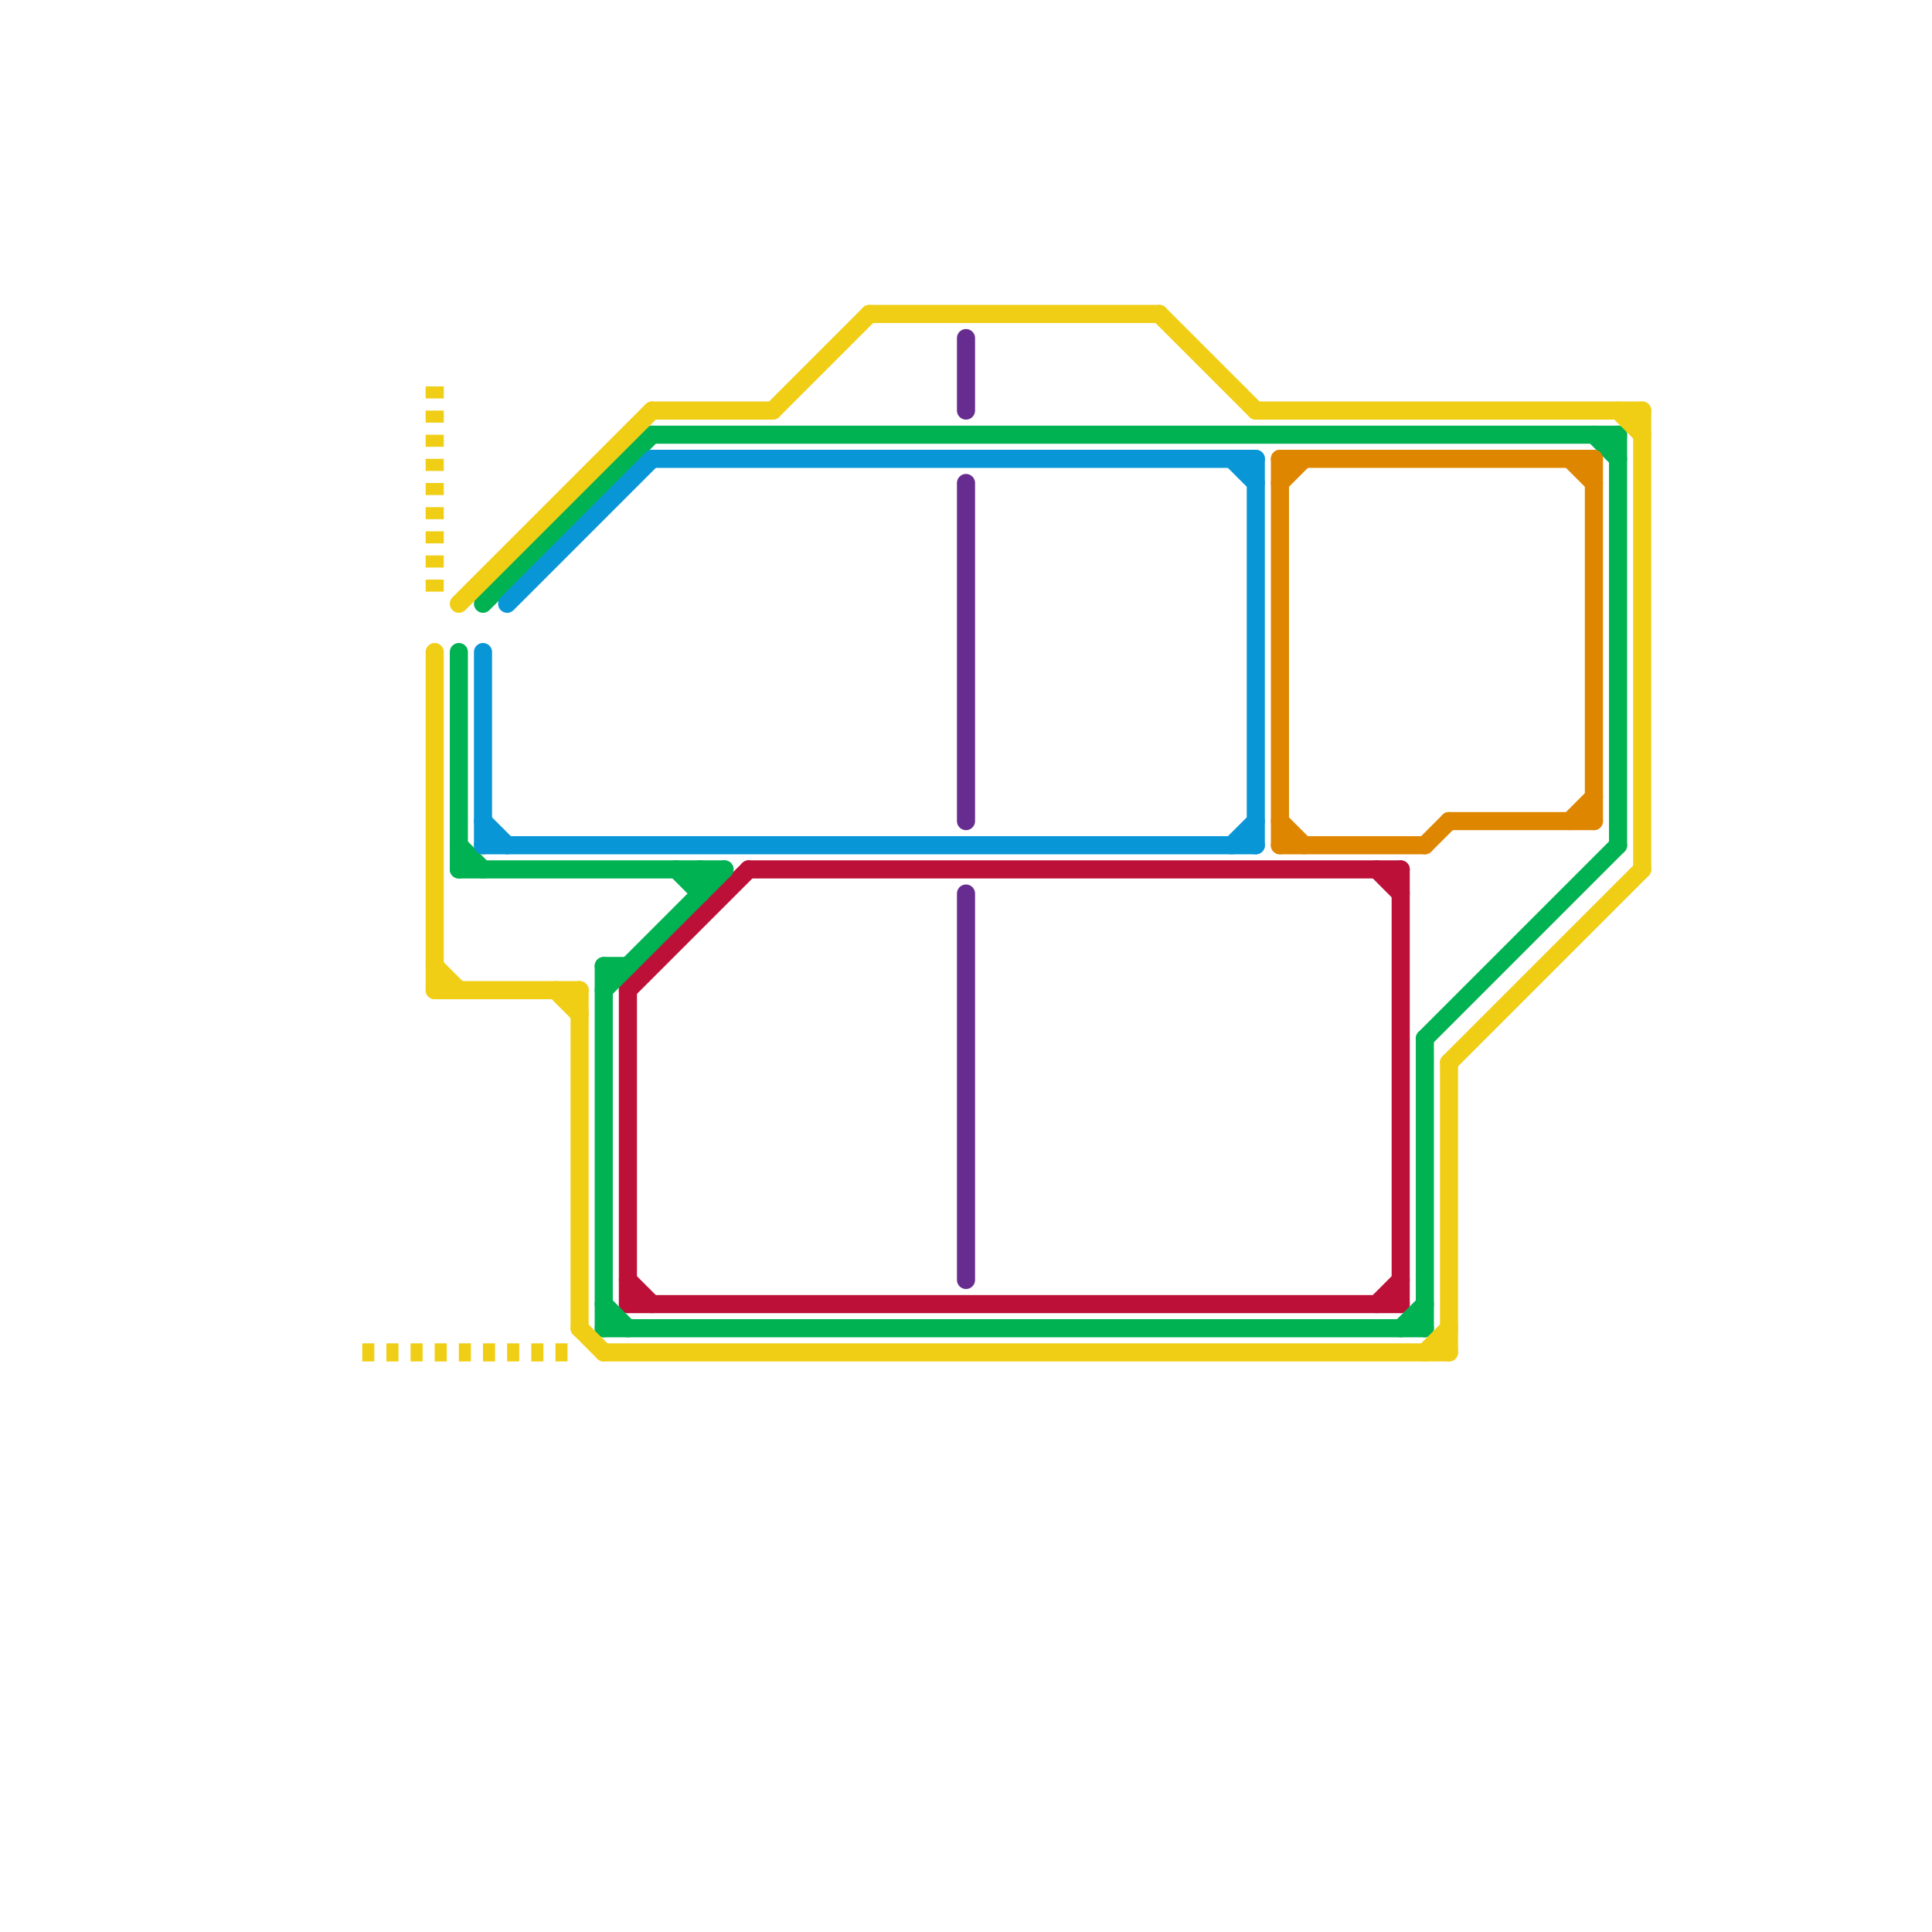 
<svg version="1.1" xmlns="http://www.w3.org/2000/svg" viewBox="0 0 80 80">
<style>text { font: 1px Helvetica; font-weight: 600; white-space: pre; dominant-baseline: central; } line { stroke-width: 0.75; fill: none; stroke-linecap: round; stroke-linejoin: round; } .c0 { stroke: #bd1038 } .c1 { stroke: #00b251 } .c2 { stroke: #df8600 } .c3 { stroke: #0896d7 } .c4 { stroke: #f0ce15 } .c5 { stroke: #662c90 } .w2 { stroke-width: .75; }.l2 { stroke-dasharray: .5 .5; stroke-linecap: butt; }</style><defs></defs><line class="c0 " x1="26" y1="41" x2="31" y2="36"/><line class="c0 " x1="26" y1="41" x2="26" y2="54"/><line class="c0 " x1="26" y1="54" x2="58" y2="54"/><line class="c0 " x1="58" y1="36" x2="58" y2="54"/><line class="c0 " x1="57" y1="36" x2="58" y2="37"/><line class="c0 " x1="57" y1="54" x2="58" y2="53"/><line class="c0 " x1="26" y1="53" x2="27" y2="54"/><line class="c0 " x1="31" y1="36" x2="58" y2="36"/><line class="c1 " x1="59" y1="43" x2="59" y2="55"/><line class="c1 " x1="20" y1="25" x2="27" y2="18"/><line class="c1 " x1="25" y1="54" x2="26" y2="55"/><line class="c1 " x1="27" y1="18" x2="67" y2="18"/><line class="c1 " x1="25" y1="40" x2="25" y2="55"/><line class="c1 " x1="29" y1="36" x2="29" y2="37"/><line class="c1 " x1="67" y1="18" x2="67" y2="35"/><line class="c1 " x1="28" y1="36" x2="29" y2="37"/><line class="c1 " x1="59" y1="43" x2="67" y2="35"/><line class="c1 " x1="58" y1="55" x2="59" y2="54"/><line class="c1 " x1="25" y1="55" x2="59" y2="55"/><line class="c1 " x1="19" y1="36" x2="30" y2="36"/><line class="c1 " x1="25" y1="40" x2="26" y2="40"/><line class="c1 " x1="25" y1="41" x2="30" y2="36"/><line class="c1 " x1="19" y1="35" x2="20" y2="36"/><line class="c1 " x1="66" y1="18" x2="67" y2="19"/><line class="c1 " x1="19" y1="27" x2="19" y2="36"/><line class="c2 " x1="53" y1="19" x2="66" y2="19"/><line class="c2 " x1="53" y1="35" x2="59" y2="35"/><line class="c2 " x1="66" y1="19" x2="66" y2="34"/><line class="c2 " x1="59" y1="35" x2="60" y2="34"/><line class="c2 " x1="60" y1="34" x2="66" y2="34"/><line class="c2 " x1="53" y1="20" x2="54" y2="19"/><line class="c2 " x1="65" y1="34" x2="66" y2="33"/><line class="c2 " x1="53" y1="19" x2="53" y2="35"/><line class="c2 " x1="53" y1="34" x2="54" y2="35"/><line class="c2 " x1="65" y1="19" x2="66" y2="20"/><line class="c3 " x1="52" y1="19" x2="52" y2="35"/><line class="c3 " x1="20" y1="34" x2="21" y2="35"/><line class="c3 " x1="51" y1="19" x2="52" y2="20"/><line class="c3 " x1="20" y1="35" x2="52" y2="35"/><line class="c3 " x1="51" y1="35" x2="52" y2="34"/><line class="c3 " x1="27" y1="19" x2="52" y2="19"/><line class="c3 " x1="21" y1="25" x2="27" y2="19"/><line class="c3 " x1="20" y1="27" x2="20" y2="35"/><line class="c4 " x1="18" y1="41" x2="24" y2="41"/><line class="c4 " x1="36" y1="13" x2="48" y2="13"/><line class="c4 " x1="24" y1="55" x2="25" y2="56"/><line class="c4 " x1="23" y1="41" x2="24" y2="42"/><line class="c4 " x1="59" y1="56" x2="60" y2="55"/><line class="c4 " x1="60" y1="44" x2="68" y2="36"/><line class="c4 " x1="18" y1="40" x2="19" y2="41"/><line class="c4 " x1="60" y1="44" x2="60" y2="56"/><line class="c4 " x1="67" y1="17" x2="68" y2="18"/><line class="c4 " x1="24" y1="41" x2="24" y2="55"/><line class="c4 " x1="52" y1="17" x2="68" y2="17"/><line class="c4 " x1="48" y1="13" x2="52" y2="17"/><line class="c4 " x1="19" y1="25" x2="27" y2="17"/><line class="c4 " x1="25" y1="56" x2="60" y2="56"/><line class="c4 " x1="18" y1="27" x2="18" y2="41"/><line class="c4 " x1="68" y1="17" x2="68" y2="36"/><line class="c4 " x1="32" y1="17" x2="36" y2="13"/><line class="c4 " x1="27" y1="17" x2="32" y2="17"/><line class="c4 l2" x1="18" y1="16" x2="18" y2="25"/><line class="c4 l2" x1="15" y1="56" x2="24" y2="56"/><line class="c5 " x1="40" y1="20" x2="40" y2="34"/><line class="c5 " x1="40" y1="14" x2="40" y2="17"/><line class="c5 " x1="40" y1="37" x2="40" y2="53"/>
</svg>

